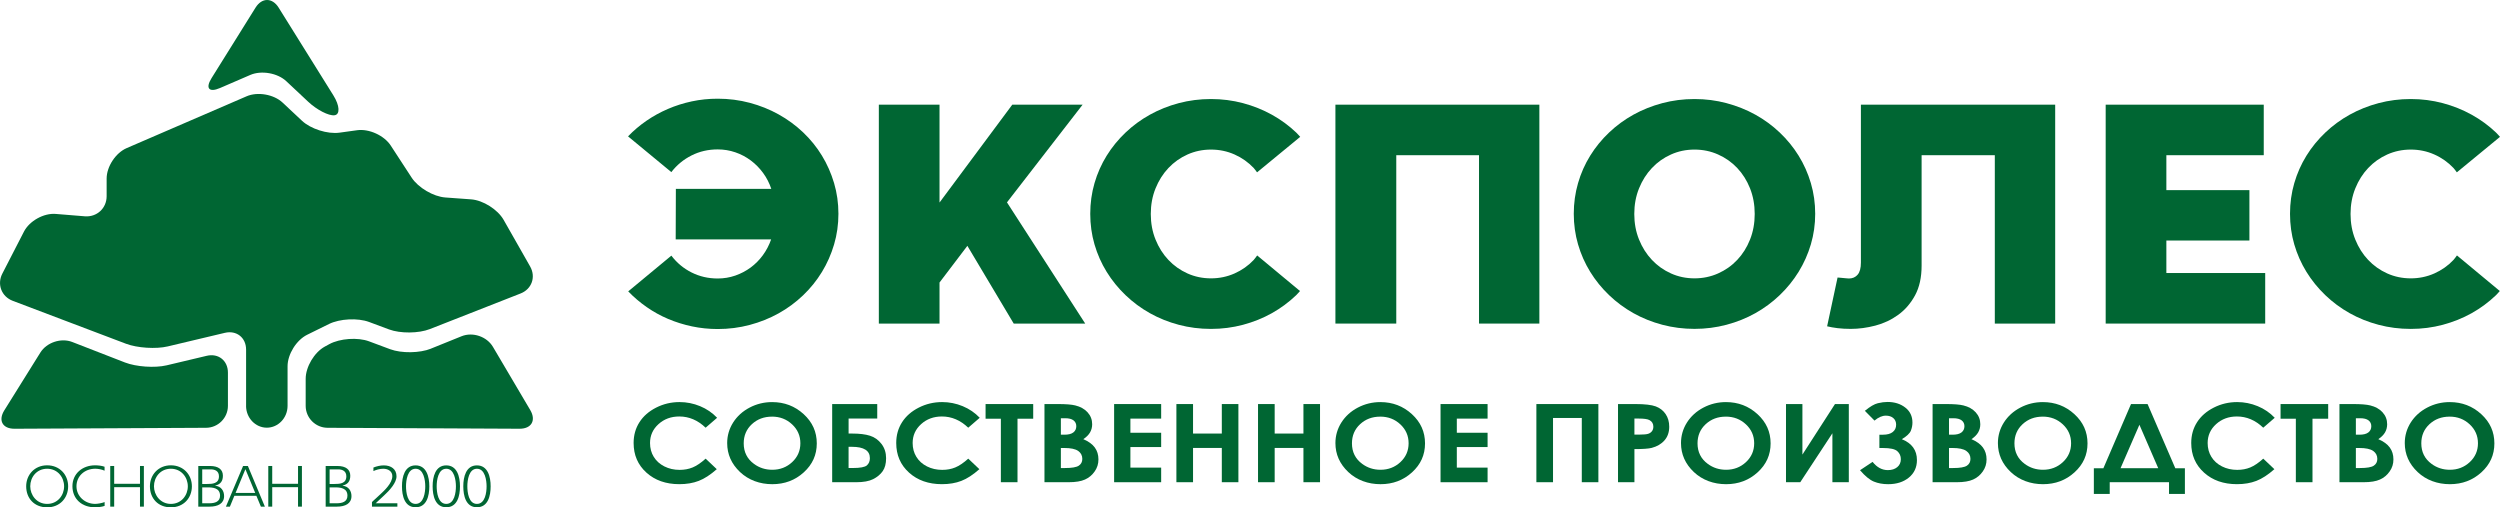 <?xml version="1.0" encoding="UTF-8"?> <svg xmlns="http://www.w3.org/2000/svg" id="_Слой_1" data-name="Слой 1" viewBox="0 0 1440.71 292.36"><defs><style> .cls-1 { fill: #063; stroke-width: 0px; } </style></defs><g><g><path class="cls-1" d="M15.09,280.26c0-6.71,4.9-12.11,12.07-12.11s12.11,5.36,12.11,12.11-4.8,12.11-12.11,12.11-12.07-5.1-12.07-12.11ZM17.43,280.26c0,5,3.68,10.13,9.74,10.13s9.77-4.97,9.77-10.13-3.69-10.13-9.77-10.13-9.74,4.9-9.74,10.13Z"></path><path class="cls-1" d="M41.74,280.19c0-7.17,5.72-12.04,13.06-12.04,1.68,0,3.88.23,5.46.82v2.27c-1.61-.72-3.75-1.12-5.33-1.12-6.12,0-10.86,4.21-10.86,10.13s5.07,10.13,10.73,10.13c1.51,0,3.91-.43,5.49-1.05v2.21c-1.68.62-4.18.82-5.49.82-7.6,0-13.06-4.8-13.06-12.17Z"></path><path class="cls-1" d="M80.67,280.75h-14.87v11.22h-2.27v-23.43h2.27v10.26h14.87v-10.26h2.24v23.43h-2.24v-11.22Z"></path><path class="cls-1" d="M86.4,280.26c0-6.71,4.9-12.11,12.07-12.11s12.11,5.36,12.11,12.11-4.8,12.11-12.11,12.11-12.07-5.1-12.07-12.11ZM88.73,280.26c0,5,3.68,10.13,9.74,10.13s9.77-4.97,9.77-10.13-3.69-10.13-9.77-10.13-9.74,4.9-9.74,10.13Z"></path><path class="cls-1" d="M114.27,291.97v-23.43h6.74c4.97,0,7.44,2.11,7.44,5.59,0,3.03-1.25,4.97-4.41,5.69v.1c3.36.33,5.1,2.9,5.1,5.96,0,4.34-3.59,6.09-8.39,6.09h-6.48ZM116.54,270.49v8.42h2.7c3.23,0,6.94-.2,6.94-4.44,0-3.19-2.57-3.98-4.67-3.98h-4.97ZM116.54,280.85v9.18h4.05c3.19,0,6.22-.85,6.22-4.37,0-4.47-4.11-4.8-7.27-4.8h-2.99Z"></path><path class="cls-1" d="M147.76,285.72h-12.7l-2.57,6.25h-2.3l9.9-23.43h2.76l9.8,23.43h-2.3l-2.6-6.25ZM135.76,284.07h11.32l-5.66-13.69-5.66,13.69Z"></path><path class="cls-1" d="M171.75,280.75h-14.87v11.22h-2.27v-23.43h2.27v10.26h14.87v-10.26h2.24v23.43h-2.24v-11.22Z"></path><path class="cls-1" d="M187.68,291.97v-23.43h6.74c4.97,0,7.44,2.11,7.44,5.59,0,3.03-1.25,4.97-4.41,5.69v.1c3.36.33,5.1,2.9,5.1,5.96,0,4.34-3.59,6.09-8.39,6.09h-6.48ZM189.95,270.49v8.42h2.7c3.23,0,6.94-.2,6.94-4.44,0-3.19-2.57-3.98-4.67-3.98h-4.97ZM189.95,280.85v9.18h4.05c3.19,0,6.22-.85,6.22-4.37,0-4.47-4.11-4.8-7.27-4.8h-2.99Z"></path><path class="cls-1" d="M214.34,289.3l4.61-4.24c2.76-2.54,7.14-6.65,7.14-10.69,0-2.73-2.37-4.24-5.26-4.24-1.97,0-4.08.63-5.63,1.35v-2.04c1.88-.75,3.95-1.25,5.96-1.25,4.24,0,7.34,2.17,7.34,6.32,0,3.68-3.92,8-6.94,10.79l-5.1,4.74h12.54v1.94h-14.64v-2.67Z"></path><path class="cls-1" d="M231.65,280.26c0-5.53,1.58-12.07,7.86-12.07s7.9,6.55,7.9,12.07-1.51,12.07-7.9,12.07-7.86-6.64-7.86-12.07ZM233.98,280.26c0,3.45.76,10.13,5.53,10.13s5.56-6.68,5.56-10.13-.89-10.13-5.56-10.13-5.53,6.65-5.53,10.13Z"></path><path class="cls-1" d="M249.32,280.26c0-5.53,1.58-12.07,7.86-12.07s7.9,6.55,7.9,12.07-1.51,12.07-7.9,12.07-7.86-6.64-7.86-12.07ZM251.65,280.26c0,3.45.76,10.13,5.53,10.13s5.56-6.68,5.56-10.13-.89-10.13-5.56-10.13-5.53,6.65-5.53,10.13Z"></path><path class="cls-1" d="M266.99,280.26c0-5.53,1.58-12.07,7.86-12.07s7.9,6.55,7.9,12.07-1.51,12.07-7.9,12.07-7.86-6.64-7.86-12.07ZM269.32,280.26c0,3.45.76,10.13,5.53,10.13s5.56-6.68,5.56-10.13-.89-10.13-5.56-10.13-5.53,6.65-5.53,10.13Z"></path></g><path class="cls-1" d="M144.25,43.18c6.36-2.74,15.69-1.12,20.74,3.62l12.56,11.78c5.05,4.74,11.9,8.26,15.21,7.85,3.32-.42,3.03-5.57-.63-11.44l-31.55-50.59c-3.67-5.87-9.66-5.87-13.32,0l-25.35,40.63c-3.66,5.87-1.46,8.44,4.89,5.69l17.45-7.54Z"></path><path class="cls-1" d="M248.35,200.93c-6.42,2.6-16.97,2.74-23.46.33l-12.23-4.56c-6.48-2.41-16.77-1.68-22.85,1.61l-2.59,1.41c-6.08,3.31-11.06,11.68-11.06,18.6v15.56c0,6.93,5.66,12.62,12.58,12.65l110.64.55c6.92.03,9.71-4.82,6.2-10.77l-21.5-36.42c-3.52-5.96-11.64-8.72-18.07-6.12l-17.68,7.15Z"></path><path class="cls-1" d="M118.76,246.53c6.92-.03,12.59-5.72,12.59-12.64v-19.18c0-6.92-5.52-11.28-12.25-9.66l-23.1,5.49c-6.74,1.6-17.53.86-23.98-1.65l-30.38-11.81c-6.45-2.51-14.73.24-18.39,6.11L2.49,236.47c-3.67,5.87-1,10.65,5.92,10.61l110.35-.55Z"></path><path class="cls-1" d="M141.8,233.88c0,6.93,5.39,12.59,11.96,12.59s11.96-5.66,11.96-12.59v-22.8c0-6.92,5.07-15.09,11.29-18.16l12.58-6.2c6.2-3.07,16.59-3.59,23.08-1.18l11.56,4.31c6.49,2.41,17.07,2.32,23.5-.21l52.29-20.52c6.45-2.53,8.91-9.52,5.5-15.54l-15.27-26.85c-3.42-6.02-11.88-11.35-18.77-11.85l-14.84-1.08c-6.9-.5-15.64-5.65-19.42-11.45l-12.04-18.47c-3.78-5.81-12.48-9.78-19.35-8.84l-10.19,1.41c-6.86.95-16.61-2.15-21.65-6.89l-11.15-10.45c-5.05-4.74-14.39-6.37-20.73-3.62l-69.11,29.86c-6.35,2.74-11.55,10.65-11.55,17.57v10.17c0,6.92-5.64,12.11-12.54,11.56l-16.8-1.37c-6.89-.56-15.13,4.02-18.3,10.18l-12.48,24.25c-3.16,6.16-.45,13.2,6.02,15.65l65.28,24.74c6.47,2.45,17.28,3.14,24.01,1.54l32.93-7.83c6.74-1.6,12.25,2.76,12.25,9.67v32.4Z"></path><path class="cls-1" d="M389.48,108.83h55c-1.12-3.34-2.69-6.4-4.73-9.18-2.04-2.78-4.4-5.18-7.1-7.19-2.69-2.01-5.66-3.58-8.9-4.69-3.25-1.11-6.63-1.67-10.16-1.67-5.44,0-10.46,1.16-15.07,3.48-4.61,2.32-8.49,5.51-11.64,9.6l-24.95-20.6c3.21-3.33,6.75-6.33,10.62-8.99,3.86-2.66,7.99-4.93,12.39-6.82,4.39-1.89,8.98-3.34,13.78-4.36,4.78-1.02,9.75-1.53,14.88-1.53,6.37,0,12.53.79,18.46,2.37,5.93,1.58,11.49,3.8,16.65,6.68,5.16,2.87,9.86,6.32,14.1,10.34,4.23,4.03,7.86,8.49,10.85,13.41,3,4.91,5.33,10.2,7.01,15.86,1.67,5.65,2.5,11.55,2.5,17.67s-.83,12.01-2.5,17.67c-1.67,5.65-4,10.94-7.01,15.86-3,4.92-6.62,9.41-10.85,13.45-4.24,4.05-8.94,7.52-14.1,10.39-5.17,2.87-10.72,5.1-16.65,6.67-5.93,1.59-12.09,2.37-18.46,2.37-5.07,0-10.02-.51-14.84-1.53-4.82-1.02-9.41-2.46-13.78-4.31-4.36-1.86-8.47-4.13-12.33-6.82-3.86-2.69-7.4-5.7-10.62-9.04l24.86-20.59c3.16,4.15,7.03,7.38,11.64,9.69,4.61,2.32,9.63,3.48,15.07,3.48,3.53,0,6.89-.56,10.11-1.67,3.21-1.12,6.16-2.66,8.86-4.64,2.68-1.98,5.03-4.35,7.05-7.1,2.01-2.75,3.6-5.79,4.78-9.14h-55.01l.1-29.12Z"></path><polygon class="cls-1" points="541.43 116.72 583.36 60.32 623.89 60.32 580.3 116.62 625.39 186.47 584.19 186.47 557.48 141.67 541.43 162.81 541.43 186.47 506.46 186.47 506.46 60.32 541.43 60.32 541.43 116.72"></polygon><polygon class="cls-1" points="852.33 89.44 804.65 89.44 804.65 186.47 769.58 186.47 769.58 60.32 887.11 60.32 887.11 186.47 852.33 186.47 852.33 89.44"></polygon><path class="cls-1" d="M906.94,123.2c0-6.12.82-12.01,2.46-17.67,1.63-5.65,3.97-10.93,7-15.81,3.03-4.89,6.66-9.34,10.9-13.36,4.23-4.02,8.92-7.45,14.05-10.29,5.13-2.84,10.67-5.05,16.61-6.63,5.93-1.58,12.12-2.37,18.55-2.37s12.53.79,18.46,2.37c5.93,1.58,11.47,3.79,16.6,6.63,5.13,2.84,9.82,6.28,14.05,10.29,4.23,4.02,7.88,8.48,10.9,13.36,3.03,4.89,5.38,10.16,7.05,15.81,1.67,5.66,2.5,11.55,2.5,17.67s-.84,12-2.5,17.62c-1.67,5.63-4.02,10.9-7.05,15.82-3.03,4.91-6.67,9.4-10.9,13.45-4.23,4.06-8.92,7.51-14.05,10.39-5.13,2.87-10.67,5.1-16.6,6.67-5.93,1.58-12.09,2.37-18.46,2.37s-12.62-.79-18.55-2.37c-5.94-1.58-11.48-3.8-16.61-6.67-5.13-2.88-9.82-6.34-14.05-10.39-4.23-4.04-7.87-8.53-10.9-13.45-3.03-4.92-5.37-10.2-7-15.82-1.64-5.62-2.46-11.5-2.46-17.62M941.81,123.3c0,5.32.91,10.24,2.74,14.75,1.82,4.52,4.3,8.42,7.43,11.73,3.11,3.32,6.78,5.91,10.99,7.8,4.2,1.89,8.72,2.83,13.54,2.83s9.36-.94,13.59-2.83c4.24-1.89,7.92-4.48,11.04-7.8,3.13-3.31,5.58-7.21,7.38-11.73,1.79-4.51,2.69-9.42,2.69-14.75s-.9-10.23-2.69-14.75c-1.8-4.52-4.25-8.42-7.38-11.73-3.12-3.31-6.8-5.91-11.04-7.79-4.23-1.89-8.76-2.83-13.59-2.83s-9.34.94-13.54,2.83c-4.21,1.88-7.88,4.48-10.99,7.79-3.13,3.31-5.61,7.22-7.43,11.73-1.83,4.52-2.74,9.43-2.74,14.75"></path><path class="cls-1" d="M1149.59,89.44h-42.2v63.64c0,6.74-1.25,12.43-3.75,17.07-2.51,4.63-5.74,8.39-9.7,11.26-3.96,2.88-8.35,4.95-13.18,6.22-4.82,1.26-9.55,1.9-14.19,1.9-2.84,0-5.38-.15-7.61-.42-2.23-.28-4.23-.63-6.02-1.07l6.02-28.11c.19,0,.59.03,1.21.09.61.07,1.28.13,1.99.19.71.06,1.39.12,2.04.19.66.06,1.11.09,1.35.09,2.04,0,3.69-.72,4.96-2.18,1.27-1.45,1.9-3.78,1.9-7V60.32h111.96v126.16h-34.79v-97.03Z"></path><polygon class="cls-1" points="1213.47 60.32 1304.56 60.32 1304.56 89.44 1248.44 89.44 1248.44 109.57 1296.3 109.57 1296.3 138.61 1248.44 138.61 1248.44 157.34 1305.4 157.34 1305.4 186.47 1213.47 186.47 1213.47 60.32"></polygon><path class="cls-1" d="M724.5,147.2c-.67.86-1.26,1.79-2,2.59-3.12,3.31-6.8,5.9-11.04,7.79-4.24,1.88-8.77,2.83-13.59,2.83s-9.34-.94-13.54-2.83c-4.21-1.89-7.87-4.48-10.99-7.79-3.13-3.31-5.6-7.22-7.42-11.73-1.83-4.52-2.74-9.44-2.74-14.75s.91-10.23,2.74-14.75c1.82-4.51,4.29-8.42,7.42-11.73,3.12-3.31,6.78-5.91,10.99-7.8,4.2-1.88,8.72-2.83,13.54-2.83s9.35.94,13.59,2.83c4.23,1.88,7.91,4.49,11.04,7.8.71.76,1.27,1.65,1.91,2.47l.17-.11,24.71-20.33c-.79-.82-1.49-1.7-2.32-2.49-4.23-4.02-8.92-7.45-14.05-10.29-5.13-2.84-10.66-5.06-16.6-6.64-5.94-1.58-12.09-2.37-18.46-2.37s-12.61.79-18.56,2.37c-5.93,1.58-11.47,3.79-16.6,6.64-5.13,2.84-9.82,6.28-14.05,10.29-4.23,4.02-7.87,8.47-10.9,13.36-3.03,4.89-5.37,10.16-7.01,15.82-1.64,5.66-2.45,11.55-2.45,17.67s.81,12,2.45,17.62c1.64,5.63,3.97,10.9,7.01,15.82,3.03,4.91,6.66,9.4,10.9,13.45,4.23,4.05,8.92,7.52,14.05,10.39,5.13,2.87,10.67,5.1,16.6,6.67,5.94,1.58,12.12,2.37,18.56,2.37s12.52-.79,18.46-2.37c5.94-1.58,11.47-3.81,16.6-6.67,5.13-2.88,9.82-6.34,14.05-10.39.79-.76,1.46-1.6,2.2-2.4l-24.69-20.51Z"></path><path class="cls-1" d="M1415.91,147.2c-.67.86-1.26,1.79-2,2.59-3.12,3.31-6.8,5.9-11.04,7.79-4.23,1.88-8.77,2.83-13.59,2.83s-9.34-.94-13.55-2.83c-4.21-1.89-7.87-4.48-10.99-7.79-3.13-3.31-5.6-7.22-7.42-11.73-1.83-4.52-2.74-9.44-2.74-14.75s.91-10.23,2.74-14.75c1.82-4.51,4.29-8.42,7.42-11.73,3.12-3.31,6.78-5.91,10.99-7.8,4.21-1.88,8.72-2.83,13.55-2.83s9.35.94,13.59,2.83c4.24,1.88,7.91,4.49,11.04,7.8.72.76,1.27,1.65,1.91,2.47l.18-.11,24.71-20.33c-.78-.82-1.48-1.7-2.31-2.49-4.24-4.02-8.92-7.45-14.06-10.29-5.13-2.84-10.66-5.06-16.6-6.64-5.94-1.58-12.09-2.37-18.46-2.37s-12.62.79-18.56,2.37c-5.93,1.58-11.48,3.79-16.61,6.64-5.13,2.84-9.82,6.28-14.05,10.29-4.23,4.02-7.87,8.47-10.9,13.36-3.03,4.89-5.36,10.16-7.01,15.82-1.64,5.66-2.45,11.55-2.45,17.67s.81,12,2.45,17.62c1.64,5.63,3.98,10.9,7.01,15.82,3.03,4.91,6.66,9.4,10.9,13.45,4.23,4.05,8.92,7.52,14.05,10.39,5.13,2.87,10.67,5.1,16.61,6.67,5.93,1.58,12.12,2.37,18.56,2.37s12.52-.79,18.46-2.37c5.93-1.58,11.47-3.81,16.6-6.67,5.14-2.88,9.82-6.34,14.06-10.39.79-.76,1.46-1.6,2.2-2.4l-24.69-20.51Z"></path></g><g><path class="cls-1" d="M413.25,240.77l-6.61,5.71c-4.5-4.31-9.56-6.47-15.18-6.47-4.75,0-8.74,1.47-11.99,4.42-3.25,2.94-4.87,6.57-4.87,10.88,0,3,.72,5.67,2.16,7.99,1.44,2.34,3.48,4.16,6.11,5.49,2.63,1.33,5.56,1.99,8.77,1.99,2.74,0,5.25-.46,7.52-1.4,2.27-.93,4.77-2.62,7.49-5.07l6.41,6.07c-3.67,3.25-7.14,5.5-10.4,6.75-3.26,1.26-6.99,1.89-11.18,1.89-7.72,0-14.04-2.22-18.96-6.66-4.92-4.44-7.38-10.13-7.38-17.07,0-4.49,1.12-8.48,3.36-11.97,2.24-3.5,5.45-6.3,9.62-8.42,4.17-2.12,8.67-3.19,13.49-3.19,4.1,0,8.04.79,11.84,2.36,3.79,1.57,7.06,3.8,9.81,6.7Z"></path><path class="cls-1" d="M444.98,231.72c7.03,0,13.07,2.31,18.13,6.92,5.06,4.61,7.59,10.23,7.59,16.87s-2.49,12.14-7.49,16.69c-4.99,4.55-11.04,6.83-18.16,6.83s-13.65-2.34-18.59-7.01c-4.93-4.67-7.4-10.23-7.4-16.66,0-4.3,1.15-8.26,3.44-11.88,2.3-3.61,5.46-6.48,9.48-8.59,4.02-2.11,8.35-3.17,12.99-3.17ZM444.88,240.1c-4.6,0-8.46,1.45-11.59,4.35-3.13,2.9-4.7,6.58-4.7,11.05,0,4.98,1.97,8.93,5.91,11.82,3.06,2.27,6.58,3.4,10.55,3.4,4.48,0,8.3-1.47,11.46-4.41,3.16-2.94,4.73-6.56,4.73-10.87s-1.59-7.92-4.76-10.89c-3.18-2.97-7.04-4.46-11.59-4.46Z"></path><path class="cls-1" d="M479.57,277.89v-45.04h25.97v8.36h-16.51v8.64h2.06c4.19,0,7.61.41,10.26,1.25,2.66.84,4.87,2.42,6.64,4.73,1.77,2.31,2.65,5.06,2.65,8.22s-.66,5.65-1.99,7.52c-1.33,1.87-3.16,3.39-5.49,4.56-2.33,1.17-5.55,1.76-9.67,1.76h-13.91ZM489.02,257.49v12.22h2.36c4.32,0,7.06-.51,8.2-1.53,1.15-1.02,1.72-2.4,1.72-4.13,0-4.37-3.44-6.56-10.33-6.56h-1.96Z"></path><path class="cls-1" d="M564.59,240.77l-6.61,5.71c-4.5-4.31-9.56-6.47-15.18-6.47-4.75,0-8.74,1.47-11.99,4.42-3.25,2.94-4.87,6.57-4.87,10.88,0,3,.72,5.67,2.16,7.99,1.44,2.34,3.48,4.16,6.11,5.49,2.63,1.33,5.56,1.99,8.77,1.99,2.74,0,5.25-.46,7.52-1.4,2.27-.93,4.77-2.62,7.49-5.07l6.41,6.07c-3.67,3.25-7.14,5.5-10.4,6.75-3.26,1.26-6.99,1.89-11.18,1.89-7.72,0-14.04-2.22-18.96-6.66-4.92-4.44-7.38-10.13-7.38-17.07,0-4.49,1.12-8.48,3.36-11.97,2.24-3.5,5.45-6.3,9.62-8.42,4.17-2.12,8.67-3.19,13.49-3.19,4.1,0,8.04.79,11.84,2.36,3.79,1.57,7.06,3.8,9.81,6.7Z"></path><path class="cls-1" d="M567.97,232.85h27.45v8.45h-9.05v36.59h-9.59v-36.59h-8.81v-8.45Z"></path><path class="cls-1" d="M601.91,277.89v-45.04h7.81c4.53,0,7.84.26,9.94.79,2.97.72,5.34,2.05,7.1,3.98,1.76,1.94,2.64,4.23,2.64,6.86,0,1.71-.4,3.27-1.2,4.67-.8,1.4-2.1,2.71-3.9,3.93,3.02,1.29,5.22,2.9,6.62,4.82,1.4,1.93,2.09,4.21,2.09,6.85s-.72,4.84-2.16,6.92c-1.44,2.09-3.3,3.64-5.58,4.67-2.28,1.03-5.42,1.55-9.43,1.55h-13.93ZM611.36,241.02v9.49h2.07c2.3,0,4.02-.44,5.14-1.32,1.12-.88,1.68-2.07,1.68-3.58,0-1.41-.53-2.53-1.59-3.35-1.06-.83-2.68-1.24-4.85-1.24h-2.44ZM611.36,258.17v11.55h2.37c3.93,0,6.57-.45,7.94-1.35,1.36-.9,2.05-2.2,2.05-3.92,0-1.93-.8-3.47-2.4-4.59-1.6-1.13-4.27-1.69-7.99-1.69h-1.96Z"></path><path class="cls-1" d="M642.05,232.85h27.11v8.39h-17.73v8.15h17.73v8.24h-17.73v11.85h17.73v8.42h-27.11v-45.04Z"></path><path class="cls-1" d="M677.94,232.85h9.59v17h16.58v-17h9.56v45.04h-9.56v-19.75h-16.58v19.75h-9.59v-45.04Z"></path><path class="cls-1" d="M724.98,232.85h9.59v17h16.58v-17h9.56v45.04h-9.56v-19.75h-16.58v19.75h-9.59v-45.04Z"></path><path class="cls-1" d="M795.5,231.72c7.03,0,13.07,2.31,18.13,6.92,5.06,4.61,7.59,10.23,7.59,16.87s-2.49,12.14-7.49,16.69c-4.99,4.55-11.04,6.83-18.16,6.83s-13.65-2.34-18.59-7.01c-4.93-4.67-7.4-10.23-7.4-16.66,0-4.3,1.15-8.26,3.44-11.88,2.3-3.61,5.46-6.48,9.48-8.59,4.02-2.11,8.35-3.17,12.99-3.17ZM795.4,240.1c-4.6,0-8.46,1.45-11.59,4.35-3.13,2.9-4.7,6.58-4.7,11.05,0,4.98,1.97,8.93,5.91,11.82,3.06,2.27,6.58,3.4,10.55,3.4,4.48,0,8.3-1.47,11.46-4.41,3.16-2.94,4.73-6.56,4.73-10.87s-1.59-7.92-4.76-10.89c-3.18-2.97-7.04-4.46-11.59-4.46Z"></path><path class="cls-1" d="M830.16,232.85h27.11v8.39h-17.73v8.15h17.73v8.24h-17.73v11.85h17.73v8.42h-27.11v-45.04Z"></path><path class="cls-1" d="M885.4,232.85h35.72v45.04h-9.56v-37.02h-16.58v37.02h-9.59v-45.04Z"></path><path class="cls-1" d="M932.43,232.85h10.03c5.42,0,9.34.46,11.74,1.36,2.4.91,4.29,2.38,5.67,4.41,1.38,2.03,2.08,4.47,2.08,7.3,0,3.14-.91,5.76-2.72,7.84-1.81,2.08-4.27,3.53-7.38,4.35-1.82.47-5.14.7-9.96.7v19.08h-9.46v-45.04ZM941.89,250.45h3.01c2.36,0,4.01-.15,4.93-.46.92-.3,1.65-.81,2.18-1.52.53-.7.79-1.56.79-2.56,0-1.74-.74-3.01-2.23-3.81-1.08-.59-3.09-.89-6.01-.89h-2.67v9.24Z"></path><path class="cls-1" d="M994.65,231.72c7.03,0,13.07,2.31,18.13,6.92,5.06,4.61,7.59,10.23,7.59,16.87s-2.49,12.14-7.49,16.69c-4.99,4.55-11.04,6.83-18.16,6.83s-13.65-2.34-18.59-7.01c-4.93-4.67-7.4-10.23-7.4-16.66,0-4.3,1.15-8.26,3.44-11.88,2.3-3.61,5.46-6.48,9.48-8.59,4.02-2.11,8.35-3.17,12.99-3.17ZM994.55,240.1c-4.6,0-8.46,1.45-11.59,4.35-3.13,2.9-4.7,6.58-4.7,11.05,0,4.98,1.97,8.93,5.91,11.82,3.06,2.27,6.58,3.4,10.55,3.4,4.48,0,8.3-1.47,11.46-4.41,3.16-2.94,4.73-6.56,4.73-10.87s-1.59-7.92-4.76-10.89c-3.18-2.97-7.04-4.46-11.59-4.46Z"></path><path class="cls-1" d="M1065.44,232.85v45.04h-9.46v-28.2l-18.52,28.2h-8.22v-45.04h9.46v29.12l18.77-29.12h7.97Z"></path><path class="cls-1" d="M1079.14,266.17c2.5,3.16,5.44,4.75,8.8,4.75,2.23,0,4.04-.57,5.42-1.72,1.37-1.14,2.06-2.66,2.06-4.56s-.67-3.4-2.01-4.62c-1.34-1.22-4.11-1.84-8.33-1.84h-2.02v-7.66h2.02c2.5,0,4.4-.52,5.69-1.56,1.3-1.04,1.94-2.44,1.94-4.19,0-1.61-.54-2.89-1.62-3.83-1.08-.94-2.52-1.41-4.3-1.41-2.12,0-4.3.95-6.54,2.85l-5.57-5.63c3-2.45,5.5-3.92,7.51-4.39,2.01-.48,3.86-.72,5.54-.72,4.06,0,7.47,1.07,10.23,3.21,2.76,2.14,4.15,5.03,4.15,8.66,0,1.62-.31,3.19-.93,4.72-.62,1.53-2.35,3.15-5.19,4.86,5.81,2.35,8.71,6.36,8.71,12.04,0,4.19-1.55,7.54-4.65,10.09-3.1,2.54-7.08,3.81-11.95,3.81-3.06,0-5.81-.5-8.25-1.51-2.44-1.02-5.08-3.19-7.95-6.54l7.23-4.8Z"></path><path class="cls-1" d="M1113.72,277.89v-45.04h7.81c4.53,0,7.84.26,9.94.79,2.97.72,5.34,2.05,7.1,3.98,1.76,1.94,2.64,4.23,2.64,6.86,0,1.71-.4,3.27-1.2,4.67-.8,1.4-2.1,2.71-3.9,3.93,3.02,1.29,5.22,2.9,6.62,4.82,1.4,1.93,2.09,4.21,2.09,6.85s-.72,4.84-2.16,6.92c-1.44,2.09-3.3,3.64-5.58,4.67-2.28,1.03-5.42,1.55-9.43,1.55h-13.93ZM1123.18,241.02v9.49h2.07c2.3,0,4.02-.44,5.14-1.32,1.12-.88,1.68-2.07,1.68-3.58,0-1.41-.53-2.53-1.59-3.35-1.06-.83-2.68-1.24-4.85-1.24h-2.44ZM1123.18,258.17v11.55h2.37c3.93,0,6.57-.45,7.94-1.35,1.36-.9,2.05-2.2,2.05-3.92,0-1.93-.8-3.47-2.4-4.59-1.6-1.13-4.27-1.69-7.99-1.69h-1.96Z"></path><path class="cls-1" d="M1177.28,231.72c7.03,0,13.07,2.31,18.13,6.92,5.06,4.61,7.59,10.23,7.59,16.87s-2.49,12.14-7.49,16.69c-4.99,4.55-11.04,6.83-18.16,6.83s-13.65-2.34-18.59-7.01c-4.93-4.67-7.4-10.23-7.4-16.66,0-4.3,1.15-8.26,3.44-11.88,2.3-3.61,5.46-6.48,9.48-8.59,4.02-2.11,8.35-3.17,12.99-3.17ZM1177.18,240.1c-4.6,0-8.46,1.45-11.59,4.35-3.13,2.9-4.7,6.58-4.7,11.05,0,4.98,1.97,8.93,5.91,11.82,3.06,2.27,6.58,3.4,10.55,3.4,4.48,0,8.3-1.47,11.46-4.41,3.16-2.94,4.73-6.56,4.73-10.87s-1.59-7.92-4.76-10.89c-3.18-2.97-7.04-4.46-11.59-4.46Z"></path><path class="cls-1" d="M1228.05,232.85h9.56l15.98,36.99h5.53v14.79h-9.15v-6.74h-34.17v6.74h-9.15v-14.79h5.5l15.92-36.99ZM1232.91,244.79l-10.88,25.04h21.73l-10.85-25.04Z"></path><path class="cls-1" d="M1310.88,240.77l-6.61,5.71c-4.5-4.31-9.56-6.47-15.18-6.47-4.75,0-8.74,1.47-11.99,4.42-3.25,2.94-4.87,6.57-4.87,10.88,0,3,.72,5.67,2.16,7.99,1.44,2.34,3.48,4.16,6.11,5.49,2.63,1.33,5.56,1.99,8.77,1.99,2.74,0,5.25-.46,7.52-1.4,2.27-.93,4.77-2.62,7.49-5.07l6.41,6.07c-3.67,3.25-7.14,5.5-10.4,6.75-3.26,1.26-6.99,1.89-11.18,1.89-7.72,0-14.04-2.22-18.96-6.66-4.92-4.44-7.38-10.13-7.38-17.07,0-4.49,1.12-8.48,3.36-11.97,2.24-3.5,5.45-6.3,9.62-8.42,4.17-2.12,8.67-3.19,13.49-3.19,4.1,0,8.04.79,11.84,2.36,3.79,1.57,7.06,3.8,9.81,6.7Z"></path><path class="cls-1" d="M1314.25,232.85h27.45v8.45h-9.05v36.59h-9.59v-36.59h-8.81v-8.45Z"></path><path class="cls-1" d="M1348.19,277.89v-45.04h7.81c4.53,0,7.84.26,9.94.79,2.97.72,5.34,2.05,7.1,3.98,1.76,1.94,2.64,4.23,2.64,6.86,0,1.71-.4,3.27-1.2,4.67-.8,1.4-2.1,2.71-3.9,3.93,3.02,1.29,5.22,2.9,6.62,4.82,1.4,1.93,2.09,4.21,2.09,6.85s-.72,4.84-2.16,6.92c-1.44,2.09-3.3,3.64-5.58,4.67-2.28,1.03-5.42,1.55-9.43,1.55h-13.93ZM1357.65,241.02v9.49h2.07c2.3,0,4.02-.44,5.14-1.32,1.12-.88,1.68-2.07,1.68-3.58,0-1.41-.53-2.53-1.59-3.35-1.06-.83-2.68-1.24-4.85-1.24h-2.44ZM1357.65,258.17v11.55h2.37c3.93,0,6.57-.45,7.94-1.35,1.36-.9,2.05-2.2,2.05-3.92,0-1.93-.8-3.47-2.4-4.59-1.6-1.13-4.27-1.69-7.99-1.69h-1.96Z"></path><path class="cls-1" d="M1411.75,231.72c7.03,0,13.07,2.31,18.13,6.92,5.06,4.61,7.59,10.23,7.59,16.87s-2.49,12.14-7.49,16.69c-4.99,4.55-11.04,6.83-18.16,6.83s-13.65-2.34-18.59-7.01c-4.93-4.67-7.4-10.23-7.4-16.66,0-4.3,1.15-8.26,3.44-11.88,2.3-3.61,5.46-6.48,9.48-8.59,4.02-2.11,8.35-3.17,12.99-3.17ZM1411.65,240.1c-4.6,0-8.46,1.45-11.59,4.35-3.13,2.9-4.7,6.58-4.7,11.05,0,4.98,1.97,8.93,5.91,11.82,3.06,2.27,6.58,3.4,10.55,3.4,4.48,0,8.3-1.47,11.46-4.41,3.16-2.94,4.73-6.56,4.73-10.87s-1.59-7.92-4.76-10.89c-3.18-2.97-7.04-4.46-11.59-4.46Z"></path></g></svg> 